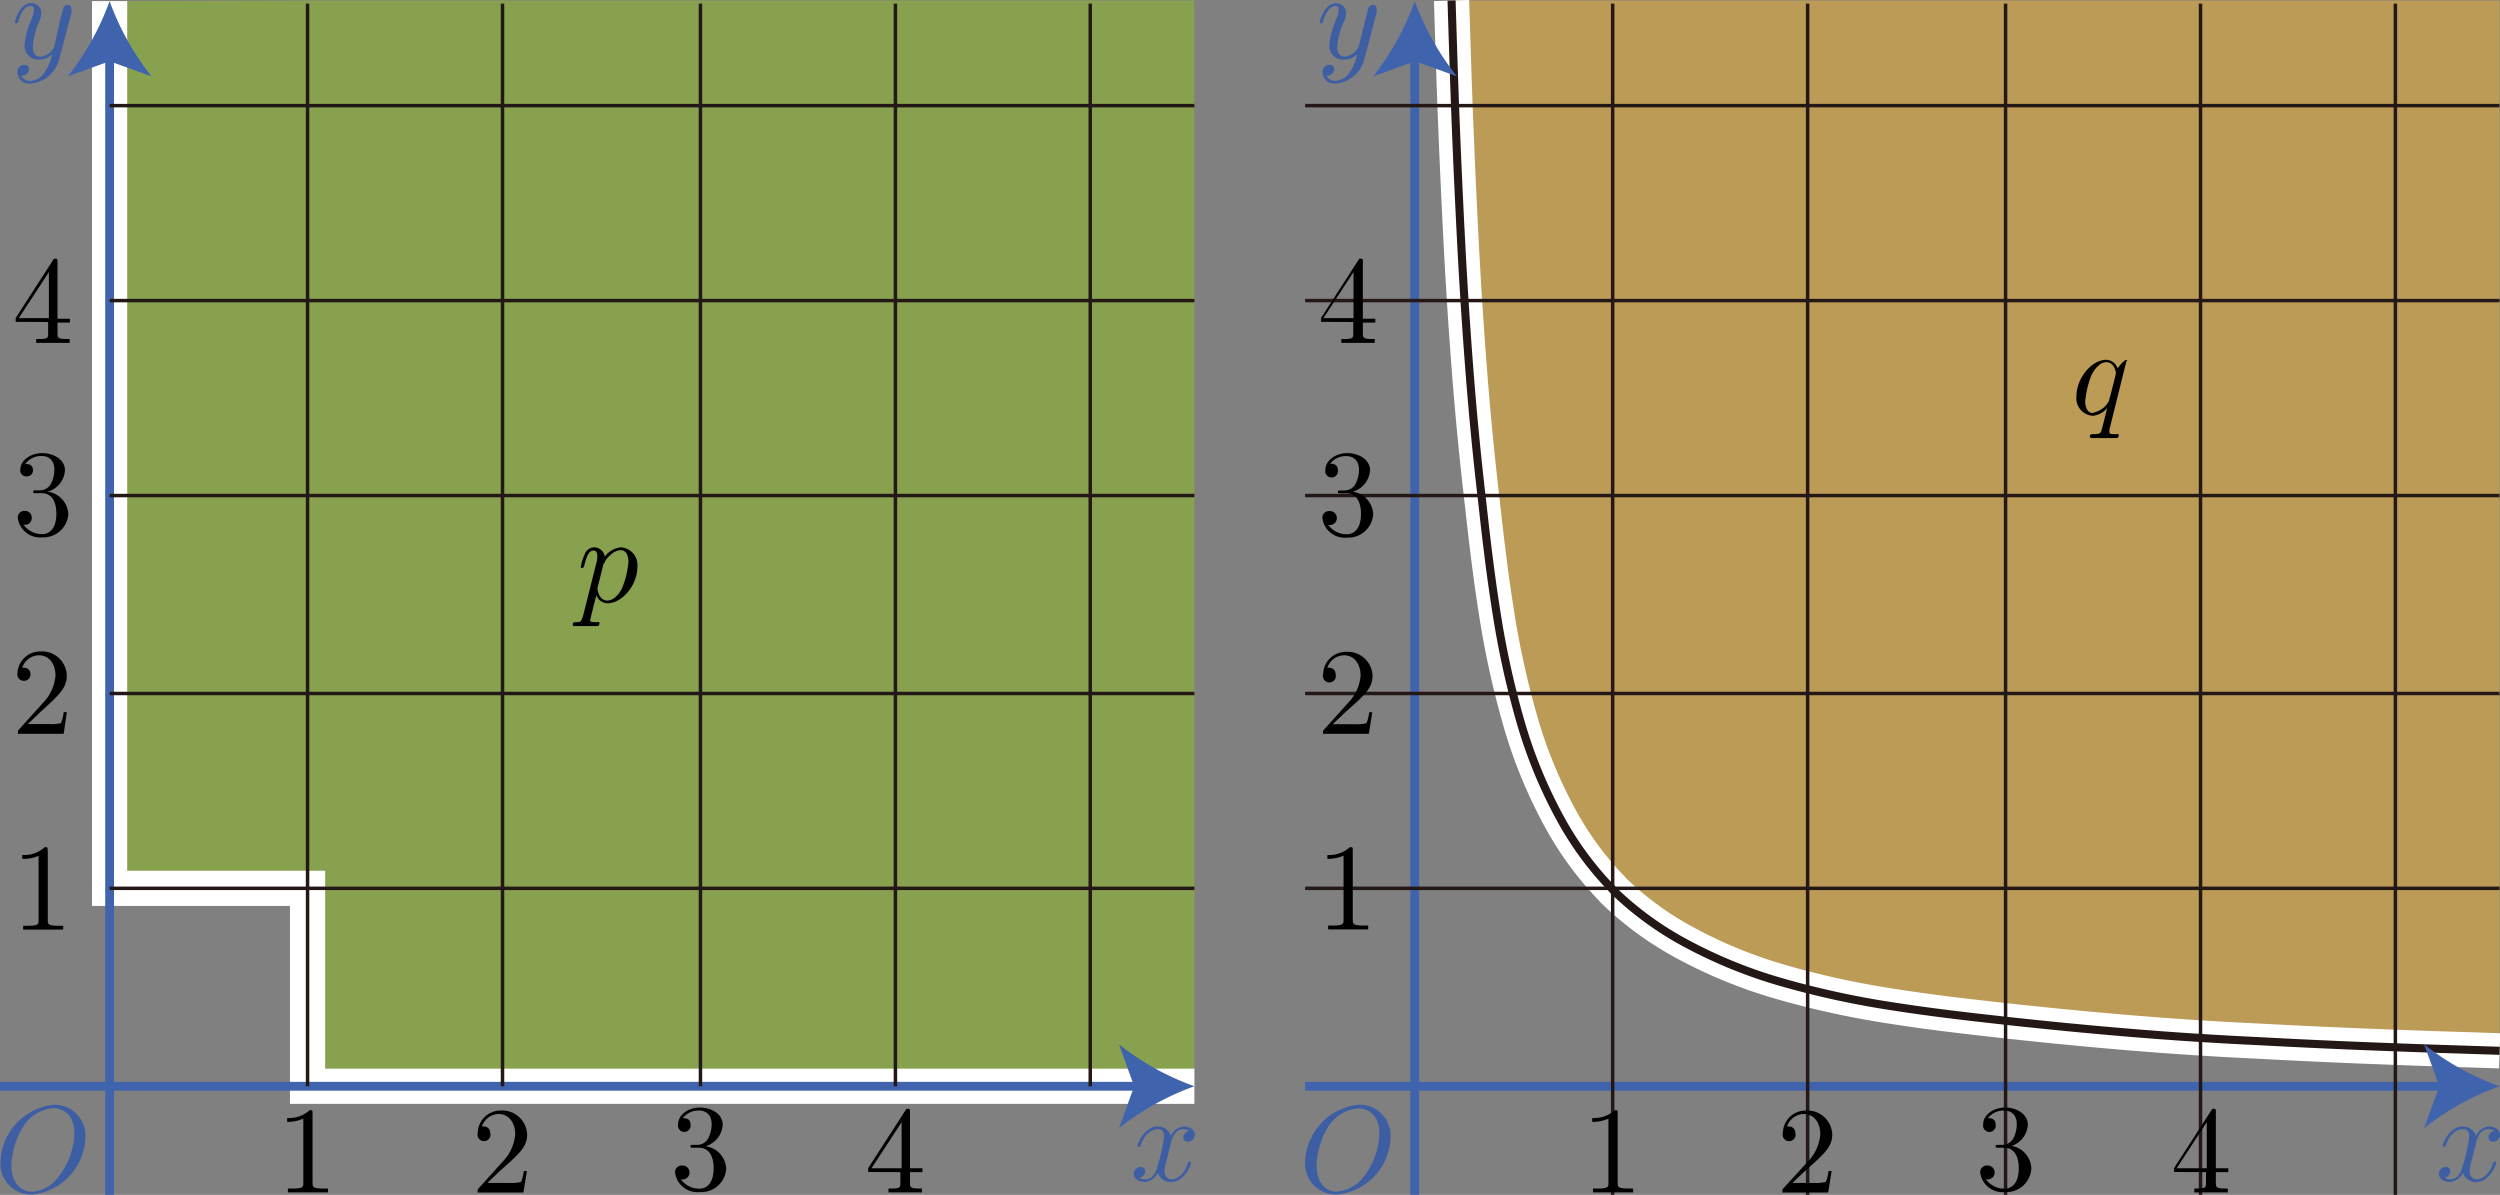 <svg xmlns="http://www.w3.org/2000/svg" viewBox="0 0 200.94 96.04"><rect x="0" y="0" width="200.94" height="96.04" fill="#808080" stroke="none"/><title>2012本1A</title><g id="第_問_2_" data-name="第１問[2]"><g id="_1A_1_2_01" data-name="1A_1_2_01"><g id="_1A_1_2_01a" data-name="1A_1_2_01a"><polygon points="24.72 0.04 8.81 0.09 8.81 71.4 24.72 71.4 24.72 87.31 96 87.31 96 71.4 96 0.04 24.72 0.04" fill="#8fc31f" opacity="0.5"/><polyline points="8.81 0.09 8.81 71.4 24.72 71.4 24.72 87.31 96 87.31" fill="none" stroke="#fff" stroke-miterlimit="10" stroke-width="2.83"/><line x1="91.72" y1="87.31" y2="87.31" fill="none" stroke="#4063ae" stroke-miterlimit="10" stroke-width="0.71"/><path d="M89.63,97.52a21.42,21.42,0,0,1-6.06-3.37l1.22,3.37-1.22,3.37A21.4,21.4,0,0,1,89.63,97.52Z" transform="translate(6.37 -10.21)" fill="#4063ae"/><line x1="8.81" y1="4.37" x2="8.81" y2="96.04" fill="none" stroke="#4063ae" stroke-miterlimit="10" stroke-width="0.71"/><path d="M2.44,10.3A21.42,21.42,0,0,1-.93,16.35l3.37-1.22,3.37,1.22A21.4,21.4,0,0,1,2.44,10.3Z" transform="translate(6.37 -10.21)" fill="#4063ae"/><line x1="8.81" y1="71.4" x2="96" y2="71.4" fill="none" stroke="#231815" stroke-miterlimit="10" stroke-width="0.28"/><line x1="8.81" y1="55.74" x2="96" y2="55.74" fill="none" stroke="#231815" stroke-miterlimit="10" stroke-width="0.28"/><line x1="8.81" y1="39.83" x2="96" y2="39.83" fill="none" stroke="#231815" stroke-miterlimit="10" stroke-width="0.28"/><line x1="8.81" y1="24.16" x2="96" y2="24.16" fill="none" stroke="#231815" stroke-miterlimit="10" stroke-width="0.28"/><line x1="8.81" y1="8.49" x2="96" y2="8.49" fill="none" stroke="#231815" stroke-miterlimit="10" stroke-width="0.28"/><line x1="24.72" y1="87.31" x2="24.72" y2="0.29" fill="none" stroke="#231815" stroke-miterlimit="10" stroke-width="0.28"/><line x1="40.39" y1="87.31" x2="40.39" y2="0.29" fill="none" stroke="#231815" stroke-miterlimit="10" stroke-width="0.28"/><line x1="56.3" y1="87.31" x2="56.3" y2="0.29" fill="none" stroke="#231815" stroke-miterlimit="10" stroke-width="0.28"/><line x1="71.97" y1="87.31" x2="71.97" y2="0.29" fill="none" stroke="#231815" stroke-miterlimit="10" stroke-width="0.28"/><line x1="87.63" y1="87.31" x2="87.63" y2="0.29" fill="none" stroke="#231815" stroke-miterlimit="10" stroke-width="0.28"/><path d="M87.72,102.14c.06-.26.29-1.17,1-1.17a1,1,0,0,1,.5.13.58.58,0,0,0-.48.53.35.35,0,0,0,.38.35.55.55,0,0,0,.54-.57c0-.52-.59-.66-.92-.66a1.28,1.28,0,0,0-1,.76,1.1,1.1,0,0,0-1.07-.76c-1,0-1.6,1.28-1.6,1.53,0,.1.1.1.12.1s.11,0,.13-.11c.34-1.05,1-1.3,1.33-1.3s.54.09.54.67a14.32,14.32,0,0,1-.54,2.36c-.16.61-.51,1-.94,1a.94.94,0,0,1-.5-.13.56.56,0,0,0,.47-.53.34.34,0,0,0-.37-.34.56.56,0,0,0-.55.57c0,.45.5.65.93.65a1.32,1.32,0,0,0,1-.76,1.09,1.09,0,0,0,1.07.76c1,0,1.59-1.28,1.59-1.53s-.09-.1-.12-.1-.11,0-.13.11c-.33,1.06-1,1.3-1.32,1.3s-.55-.32-.55-.65a3.83,3.83,0,0,1,.17-.87l.34-1.37" transform="translate(6.37 -10.21)" fill="#3d5ea3"/><path d="M-.63,11.1a.62.62,0,0,0,0-.23.27.27,0,0,0-.29-.27.44.44,0,0,0-.35.21s-.1.36-.14.53-.14.53-.2.79L-2,13.93a1.38,1.38,0,0,1-1.12.84c-.51,0-.61-.44-.61-.8A5.9,5.9,0,0,1-3.25,12a1.81,1.81,0,0,0,.2-.72.79.79,0,0,0-.81-.82c-.94,0-1.31,1.44-1.31,1.53s.1.1.12.1.11,0,.16-.18c.27-.94.67-1.23,1-1.23.08,0,.25,0,.25.32a2.1,2.1,0,0,1-.17.69,6.54,6.54,0,0,0-.58,2.08A1.11,1.11,0,0,0-3.18,15a1.39,1.39,0,0,0,1-.45,3.84,3.84,0,0,1-.65,1.53,1.44,1.44,0,0,1-1.09.63.81.81,0,0,1-.75-.42.56.56,0,0,0,.43-.12.53.53,0,0,0,.2-.41.34.34,0,0,0-.37-.34.57.57,0,0,0-.56.64.94.94,0,0,0,1.05.87,2.62,2.62,0,0,0,2.32-2l1-3.79" transform="translate(6.37 -10.21)" fill="#3d5ea3"/><path d="M.49,101.7A2.49,2.49,0,0,0-2,99a4.78,4.78,0,0,0-4.33,4.57,2.48,2.48,0,0,0,2.54,2.65A4.74,4.74,0,0,0,.49,101.7ZM-3.77,106c-1,0-1.68-.8-1.68-2.11a6.21,6.21,0,0,1,.9-3.05A3.14,3.14,0,0,1-2.1,99.28c.81,0,1.71.55,1.71,2a6,6,0,0,1-1.25,3.48A2.94,2.94,0,0,1-3.77,106" transform="translate(6.37 -10.21)" fill="#3d5ea3"/><path d="M18.75,99.7c0-.24,0-.26-.23-.26a2.46,2.46,0,0,1-1.81.63v.31a3,3,0,0,0,1.3-.26v5.14c0,.36,0,.48-.92.48h-.32v.31c.35,0,1.21,0,1.61,0s1.26,0,1.61,0v-.31h-.32c-.89,0-.92-.11-.92-.48V99.7" transform="translate(6.37 -10.21)"/><path d="M32.8,105.29l1.05-1c1.55-1.37,2.15-1.91,2.15-2.9a2,2,0,0,0-2.11-1.92,1.83,1.83,0,0,0-1.86,1.8.52.52,0,1,0,1,0,.5.5,0,0,0-.53-.52h-.13a1.43,1.43,0,0,1,1.34-1c.9,0,1.33.81,1.33,1.62a3.57,3.57,0,0,1-1,2.2l-1.91,2.12c-.11.11-.11.13-.11.37h3.68l.28-1.73h-.25a3.3,3.3,0,0,1-.22.88,3.2,3.2,0,0,1-.94.08H32.8" transform="translate(6.37 -10.21)"/><path d="M50.33,102.34a1.91,1.91,0,0,0,1.39-1.74c0-.82-.87-1.37-1.83-1.37s-1.76.6-1.76,1.35a.51.51,0,1,0,1,0c0-.5-.47-.5-.62-.5a1.6,1.6,0,0,1,1.32-.61c.41,0,1,.22,1,1.11a2.49,2.49,0,0,1-.28,1.13,1,1,0,0,1-.88.52l-.39,0c-.08,0-.15,0-.15.12s.07.11.24.11h.44c.81,0,1.18.68,1.18,1.65,0,1.35-.69,1.64-1.12,1.64a1.81,1.81,0,0,1-1.52-.76.56.56,0,1,0,.1-1.1.53.53,0,0,0-.56.57,1.81,1.81,0,0,0,2,1.56A2,2,0,0,0,52,104.14a1.91,1.91,0,0,0-1.66-1.8" transform="translate(6.37 -10.21)"/><path d="M66,104.42v.86c0,.36,0,.46-.75.46h-.21v.31c.41,0,.92,0,1.34,0s.94,0,1.35,0v-.31h-.21c-.73,0-.75-.11-.75-.46v-.86h1v-.31h-1V99.59c0-.2,0-.26-.16-.26s-.12,0-.2.12l-3,4.65v.31Zm.06-.31H63.68l2.42-3.7v3.7" transform="translate(6.37 -10.21)"/><path d="M-2.54,78.56c0-.24,0-.26-.23-.26a2.46,2.46,0,0,1-1.81.63v.31A3,3,0,0,0-3.27,79v5.14c0,.36,0,.48-.92.48h-.32v.31c.35,0,1.21,0,1.61,0s1.26,0,1.61,0v-.31h-.32c-.89,0-.92-.11-.92-.48V78.56" transform="translate(6.37 -10.21)"/><path d="M-4.15,68.42l1.05-1C-1.55,66-1,65.49-1,64.49a2,2,0,0,0-2.11-1.92,1.83,1.83,0,0,0-1.86,1.8.51.51,0,0,0,.53.56.51.51,0,0,0,.52-.53.5.5,0,0,0-.53-.52h-.13a1.43,1.43,0,0,1,1.34-1c.9,0,1.33.81,1.33,1.62a3.57,3.57,0,0,1-1,2.2l-1.91,2.12c-.11.11-.11.13-.11.37h3.68L-1,67.45h-.25a3.3,3.3,0,0,1-.22.88,3.2,3.2,0,0,1-.94.08H-4.15" transform="translate(6.37 -10.21)"/><path d="M-2.54,49.73A1.91,1.91,0,0,0-1.15,48c0-.82-.87-1.37-1.83-1.37s-1.76.6-1.76,1.35a.48.48,0,0,0,.51.52A.48.48,0,0,0-3.72,48c0-.5-.47-.5-.62-.5A1.6,1.6,0,0,1-3,46.86c.41,0,1,.22,1,1.11a2.49,2.49,0,0,1-.28,1.13,1,1,0,0,1-.88.52l-.39,0c-.08,0-.15,0-.15.12s.07.11.24.11h.44c.81,0,1.18.68,1.18,1.65,0,1.35-.69,1.64-1.12,1.64a1.81,1.81,0,0,1-1.52-.76.54.54,0,0,0,.66-.55.54.54,0,0,0-.56-.56.53.53,0,0,0-.56.57,1.81,1.81,0,0,0,2,1.56A2,2,0,0,0-.88,51.53a1.91,1.91,0,0,0-1.66-1.8" transform="translate(6.37 -10.21)"/><path d="M-2.5,36.09V37c0,.36,0,.46-.75.46h-.21v.31c.41,0,.92,0,1.34,0s.94,0,1.35,0v-.31H-1c-.73,0-.75-.11-.75-.46v-.86h1v-.31h-1V31.26c0-.2,0-.26-.16-.26s-.12,0-.2.12l-3,4.65v.31Zm.06-.31H-4.86l2.42-3.7v3.7" transform="translate(6.37 -10.21)"/><path d="M40.44,59.81c-.08.34-.1.41-.54.41-.12,0-.23,0-.23.19a.11.11,0,0,0,.13.12c.27,0,.56,0,.83,0s.67,0,1,0c0,0,.18,0,.18-.2s-.1-.11-.24-.11c-.5,0-.5-.07-.5-.16s.42-1.73.49-2a1,1,0,0,0,.91.64c1.15,0,2.39-1.45,2.39-2.91a1.43,1.43,0,0,0-1.32-1.59,1.85,1.85,0,0,0-1.3.75.88.88,0,0,0-.89-.75.84.84,0,0,0-.73.57,4.2,4.2,0,0,0-.31,1c0,.1.1.1.12.1s.11,0,.17-.23c.17-.71.37-1.18.73-1.18.17,0,.31.08.31.46a1.79,1.79,0,0,1-.07.51l-1.11,4.42Zm1.75-4.31a1.6,1.6,0,0,1,.52-.69,1.25,1.25,0,0,1,.8-.38c.4,0,.63.35.63.94a7.07,7.07,0,0,1-.51,2.11c-.34.69-.81,1-1.18,1-.66,0-.79-.83-.79-.88a.63.63,0,0,1,0-.16l.49-1.95" transform="translate(6.37 -10.21)"/></g><g id="_1A_1_2_01b" data-name="1A_1_2_01b"><path d="M110.61,19.51q.2,5.16.47,10.33t.67,10.31q.4,5.15,1,10.28c.31,2.8.65,5.76,1.12,8.75a70.83,70.83,0,0,0,1.93,8.89,38.48,38.48,0,0,0,3.41,8.23,25.93,25.93,0,0,0,4,5.36l.08.1a25.92,25.92,0,0,0,5.36,4,38.48,38.48,0,0,0,8.23,3.41,70.83,70.83,0,0,0,8.89,1.93c3,.47,5.94.81,8.75,1.12q5.13.57,10.28,1t10.31.67q5.16.28,10.33.47c3,.12,6.07.21,9.1.31V10.25H110.3C110.39,13.34,110.49,16.42,110.61,19.51Z" transform="translate(6.37 -10.21)" fill="#f8b62d" opacity="0.5"/><path d="M110.3,10.25c.1,3.09.19,6.17.31,9.26q.2,5.16.47,10.33t.67,10.31q.4,5.15,1,10.28c.31,2.8.65,5.76,1.12,8.75a70.83,70.83,0,0,0,1.93,8.89,38.48,38.48,0,0,0,3.41,8.23,25.93,25.93,0,0,0,4,5.36l.08.1a25.92,25.92,0,0,0,5.36,4,38.48,38.48,0,0,0,8.23,3.41,70.83,70.83,0,0,0,8.89,1.93c3,.47,5.94.81,8.75,1.12q5.13.57,10.28,1t10.31.67q5.16.28,10.33.47c3,.12,6.07.21,9.1.31" transform="translate(6.37 -10.21)" fill="none" stroke="#fff" stroke-miterlimit="10" stroke-width="2.83"/><path d="M110.3,10.25c.1,3.09.19,6.17.31,9.26q.2,5.16.47,10.33t.67,10.31q.4,5.15,1,10.28c.31,2.8.65,5.76,1.12,8.75a70.83,70.83,0,0,0,1.93,8.89,38.48,38.48,0,0,0,3.41,8.23,25.93,25.93,0,0,0,4,5.36l.08.1a25.92,25.92,0,0,0,5.36,4,38.48,38.48,0,0,0,8.23,3.41,70.83,70.83,0,0,0,8.89,1.93c3,.47,5.94.81,8.75,1.12q5.13.57,10.28,1t10.31.67q5.16.28,10.33.47c3,.12,6.07.21,9.1.31" transform="translate(6.37 -10.21)" fill="none" stroke="#231815" stroke-linejoin="bevel" stroke-width="0.65"/><line x1="196.62" y1="87.31" x2="104.9" y2="87.31" fill="none" stroke="#4063ae" stroke-miterlimit="10" stroke-width="0.71"/><path d="M194.53,97.52a21.42,21.42,0,0,1-6.06-3.37l1.22,3.37-1.22,3.37A21.4,21.4,0,0,1,194.53,97.52Z" transform="translate(6.37 -10.21)" fill="#4063ae"/><line x1="113.71" y1="4.37" x2="113.71" y2="96.04" fill="none" stroke="#4063ae" stroke-miterlimit="10" stroke-width="0.71"/><path d="M107.34,10.3A21.42,21.42,0,0,1,104,16.35l3.37-1.22,3.37,1.22A21.4,21.4,0,0,1,107.34,10.3Z" transform="translate(6.37 -10.21)" fill="#4063ae"/><line x1="104.9" y1="71.4" x2="200.9" y2="71.4" fill="none" stroke="#231815" stroke-miterlimit="10" stroke-width="0.28"/><line x1="104.9" y1="55.74" x2="200.9" y2="55.74" fill="none" stroke="#231815" stroke-miterlimit="10" stroke-width="0.28"/><line x1="104.9" y1="39.83" x2="200.9" y2="39.83" fill="none" stroke="#231815" stroke-miterlimit="10" stroke-width="0.28"/><line x1="104.9" y1="24.16" x2="200.9" y2="24.16" fill="none" stroke="#231815" stroke-miterlimit="10" stroke-width="0.28"/><line x1="104.9" y1="8.49" x2="200.9" y2="8.49" fill="none" stroke="#231815" stroke-miterlimit="10" stroke-width="0.28"/><line x1="129.62" y1="96.04" x2="129.62" y2="0.29" fill="none" stroke="#231815" stroke-miterlimit="10" stroke-width="0.28"/><line x1="145.29" y1="96.04" x2="145.29" y2="0.29" fill="none" stroke="#231815" stroke-miterlimit="10" stroke-width="0.28"/><line x1="161.2" y1="96.04" x2="161.2" y2="0.29" fill="none" stroke="#231815" stroke-miterlimit="10" stroke-width="0.28"/><line x1="176.87" y1="96.04" x2="176.87" y2="0.29" fill="none" stroke="#231815" stroke-miterlimit="10" stroke-width="0.28"/><line x1="192.53" y1="96.04" x2="192.53" y2="0.29" fill="none" stroke="#231815" stroke-miterlimit="10" stroke-width="0.28"/><path d="M192.62,102.14c.06-.26.29-1.17,1-1.17a1,1,0,0,1,.5.13.58.58,0,0,0-.48.53.35.35,0,0,0,.38.35.55.55,0,0,0,.54-.57c0-.52-.59-.66-.92-.66a1.28,1.28,0,0,0-1,.76,1.1,1.1,0,0,0-1.07-.76c-1,0-1.6,1.28-1.6,1.53,0,.1.1.1.12.1s.11,0,.13-.11c.34-1.05,1-1.3,1.33-1.3s.54.09.54.67a14.32,14.32,0,0,1-.54,2.36c-.16.61-.51,1-.94,1a.94.94,0,0,1-.5-.13.56.56,0,0,0,.47-.53.34.34,0,0,0-.37-.34.56.56,0,0,0-.55.57c0,.45.5.65.93.65a1.32,1.32,0,0,0,1-.76,1.09,1.09,0,0,0,1.07.76c1,0,1.59-1.28,1.59-1.53s-.09-.1-.12-.1-.11,0-.13.11c-.33,1.06-1,1.3-1.32,1.3s-.55-.32-.55-.65a3.83,3.83,0,0,1,.17-.87l.34-1.37" transform="translate(6.37 -10.21)" fill="#3d5ea3"/><path d="M104.27,11.1a.62.62,0,0,0,0-.23.27.27,0,0,0-.29-.27.44.44,0,0,0-.35.21s-.1.36-.14.53-.14.53-.2.79l-.45,1.79a1.38,1.38,0,0,1-1.12.84c-.51,0-.61-.44-.61-.8a5.9,5.9,0,0,1,.51-1.95,1.81,1.81,0,0,0,.2-.72.79.79,0,0,0-.81-.82c-.94,0-1.31,1.44-1.31,1.53s.1.1.12.1.11,0,.16-.18c.27-.94.67-1.23,1-1.23.08,0,.25,0,.25.32a2.1,2.1,0,0,1-.17.69,6.54,6.54,0,0,0-.58,2.08A1.11,1.11,0,0,0,101.72,15a1.39,1.39,0,0,0,1-.45,3.84,3.84,0,0,1-.65,1.53,1.44,1.44,0,0,1-1.09.63.81.81,0,0,1-.75-.42.56.56,0,0,0,.43-.12.53.53,0,0,0,.2-.41.34.34,0,0,0-.37-.34.57.57,0,0,0-.56.64.94.94,0,0,0,1.05.87,2.62,2.62,0,0,0,2.32-2l1-3.79" transform="translate(6.37 -10.21)" fill="#3d5ea3"/><path d="M105.39,101.7A2.49,2.49,0,0,0,102.86,99a4.78,4.78,0,0,0-4.33,4.57,2.48,2.48,0,0,0,2.54,2.65,4.74,4.74,0,0,0,4.32-4.55ZM101.13,106c-1,0-1.68-.8-1.68-2.11a6.21,6.21,0,0,1,.9-3.05,3.14,3.14,0,0,1,2.44-1.54c.81,0,1.71.55,1.71,2a6,6,0,0,1-1.25,3.48,2.94,2.94,0,0,1-2.12,1.19" transform="translate(6.37 -10.21)" fill="#3d5ea3"/><path d="M123.65,99.7c0-.24,0-.26-.23-.26a2.46,2.46,0,0,1-1.81.63v.31a3,3,0,0,0,1.3-.26v5.14c0,.36,0,.48-.92.48h-.32v.31c.35,0,1.21,0,1.61,0s1.26,0,1.61,0v-.31h-.32c-.89,0-.92-.11-.92-.48V99.7" transform="translate(6.37 -10.21)"/><path d="M137.7,105.29l1.05-1c1.55-1.37,2.15-1.91,2.15-2.9a2,2,0,0,0-2.11-1.92,1.83,1.83,0,0,0-1.86,1.8.52.52,0,1,0,1,0,.5.5,0,0,0-.53-.52h-.13a1.43,1.43,0,0,1,1.34-1c.9,0,1.33.81,1.33,1.62a3.57,3.57,0,0,1-1,2.2L137,105.69c-.11.11-.11.13-.11.37h3.68l.28-1.73h-.25a3.3,3.3,0,0,1-.22.88,3.2,3.2,0,0,1-.94.08H137.7" transform="translate(6.37 -10.21)"/><path d="M155.23,102.34a1.91,1.91,0,0,0,1.39-1.74c0-.82-.87-1.37-1.83-1.37s-1.76.6-1.76,1.35a.51.51,0,1,0,1,0c0-.5-.47-.5-.62-.5a1.6,1.6,0,0,1,1.32-.61c.41,0,1,.22,1,1.11a2.49,2.49,0,0,1-.28,1.13,1,1,0,0,1-.88.52l-.39,0c-.08,0-.15,0-.15.12s.07.11.24.11h.44c.81,0,1.18.68,1.18,1.65,0,1.35-.69,1.64-1.12,1.64a1.81,1.81,0,0,1-1.52-.76.56.56,0,1,0,.1-1.1.53.53,0,0,0-.56.57,1.81,1.81,0,0,0,2,1.56,2,2,0,0,0,2.11-1.92,1.91,1.91,0,0,0-1.66-1.8" transform="translate(6.37 -10.21)"/><path d="M170.94,104.42v.86c0,.36,0,.46-.75.46H170v.31c.41,0,.92,0,1.34,0s.94,0,1.35,0v-.31h-.21c-.73,0-.75-.11-.75-.46v-.86h1v-.31h-1V99.59c0-.2,0-.26-.16-.26s-.12,0-.2.12l-3,4.65v.31Zm.06-.31h-2.42l2.42-3.7v3.7" transform="translate(6.37 -10.21)"/><path d="M102.36,78.56c0-.24,0-.26-.23-.26a2.46,2.46,0,0,1-1.81.63v.31a3,3,0,0,0,1.3-.26v5.14c0,.36,0,.48-.92.48h-.32v.31c.35,0,1.21,0,1.61,0s1.26,0,1.61,0v-.31h-.32c-.89,0-.92-.11-.92-.48V78.56" transform="translate(6.37 -10.21)"/><path d="M100.75,68.42l1.05-1c1.55-1.37,2.15-1.91,2.15-2.9a2,2,0,0,0-2.11-1.92,1.83,1.83,0,0,0-1.86,1.8.52.52,0,1,0,1,0,.5.5,0,0,0-.53-.52h-.13a1.43,1.43,0,0,1,1.34-1c.9,0,1.33.81,1.33,1.62a3.57,3.57,0,0,1-1,2.2l-1.91,2.12c-.11.11-.11.13-.11.37h3.68l.28-1.73h-.25a3.3,3.3,0,0,1-.22.88,3.2,3.2,0,0,1-.94.08h-1.79" transform="translate(6.37 -10.21)"/><path d="M102.36,49.73A1.91,1.91,0,0,0,103.75,48c0-.82-.87-1.37-1.83-1.37s-1.76.6-1.76,1.35a.51.51,0,1,0,1,0c0-.5-.47-.5-.62-.5a1.6,1.6,0,0,1,1.32-.61c.41,0,1,.22,1,1.11a2.49,2.49,0,0,1-.28,1.13,1,1,0,0,1-.88.52l-.39,0c-.08,0-.15,0-.15.12s.07.11.24.11h.44c.81,0,1.18.68,1.18,1.65,0,1.35-.69,1.64-1.12,1.64a1.81,1.81,0,0,1-1.52-.76.56.56,0,1,0,.1-1.1.53.53,0,0,0-.56.57,1.81,1.81,0,0,0,2,1.56A2,2,0,0,0,104,51.53a1.91,1.91,0,0,0-1.66-1.8" transform="translate(6.37 -10.21)"/><path d="M102.4,36.09V37c0,.36,0,.46-.75.46h-.21v.31c.41,0,.92,0,1.34,0s.94,0,1.35,0v-.31h-.21c-.73,0-.75-.11-.75-.46v-.86h1v-.31h-1V31.26c0-.2,0-.26-.16-.26s-.12,0-.2.12l-3,4.65v.31Zm.06-.31H100l2.42-3.7v3.7" transform="translate(6.37 -10.21)"/><path d="M164.62,39.24a.1.1,0,0,0-.1-.1c-.11,0-.51.4-.68.68a1,1,0,0,0-.92-.69c-1.17,0-2.39,1.47-2.39,2.91a1.41,1.41,0,0,0,1.31,1.59A1.71,1.71,0,0,0,163,43c-.09.35-.42,1.69-.45,1.78-.08.28-.16.32-.71.33-.13,0-.23,0-.23.2,0,0,0,.11.13.11.32,0,.67,0,1,0s.7,0,1,0c0,0,.18,0,.18-.2s-.1-.11-.26-.11c-.48,0-.48-.07-.48-.16a1,1,0,0,1,0-.22l1.37-5.52Zm-2.75,4.17c-.6,0-.64-.76-.64-.94a7.75,7.75,0,0,1,.46-2c.31-.73.82-1.15,1.23-1.15.65,0,.78.8.78.88s-.55,2.23-.58,2.27a1.82,1.82,0,0,1-1.26.91" transform="translate(6.37 -10.21)"/></g></g></g></svg>